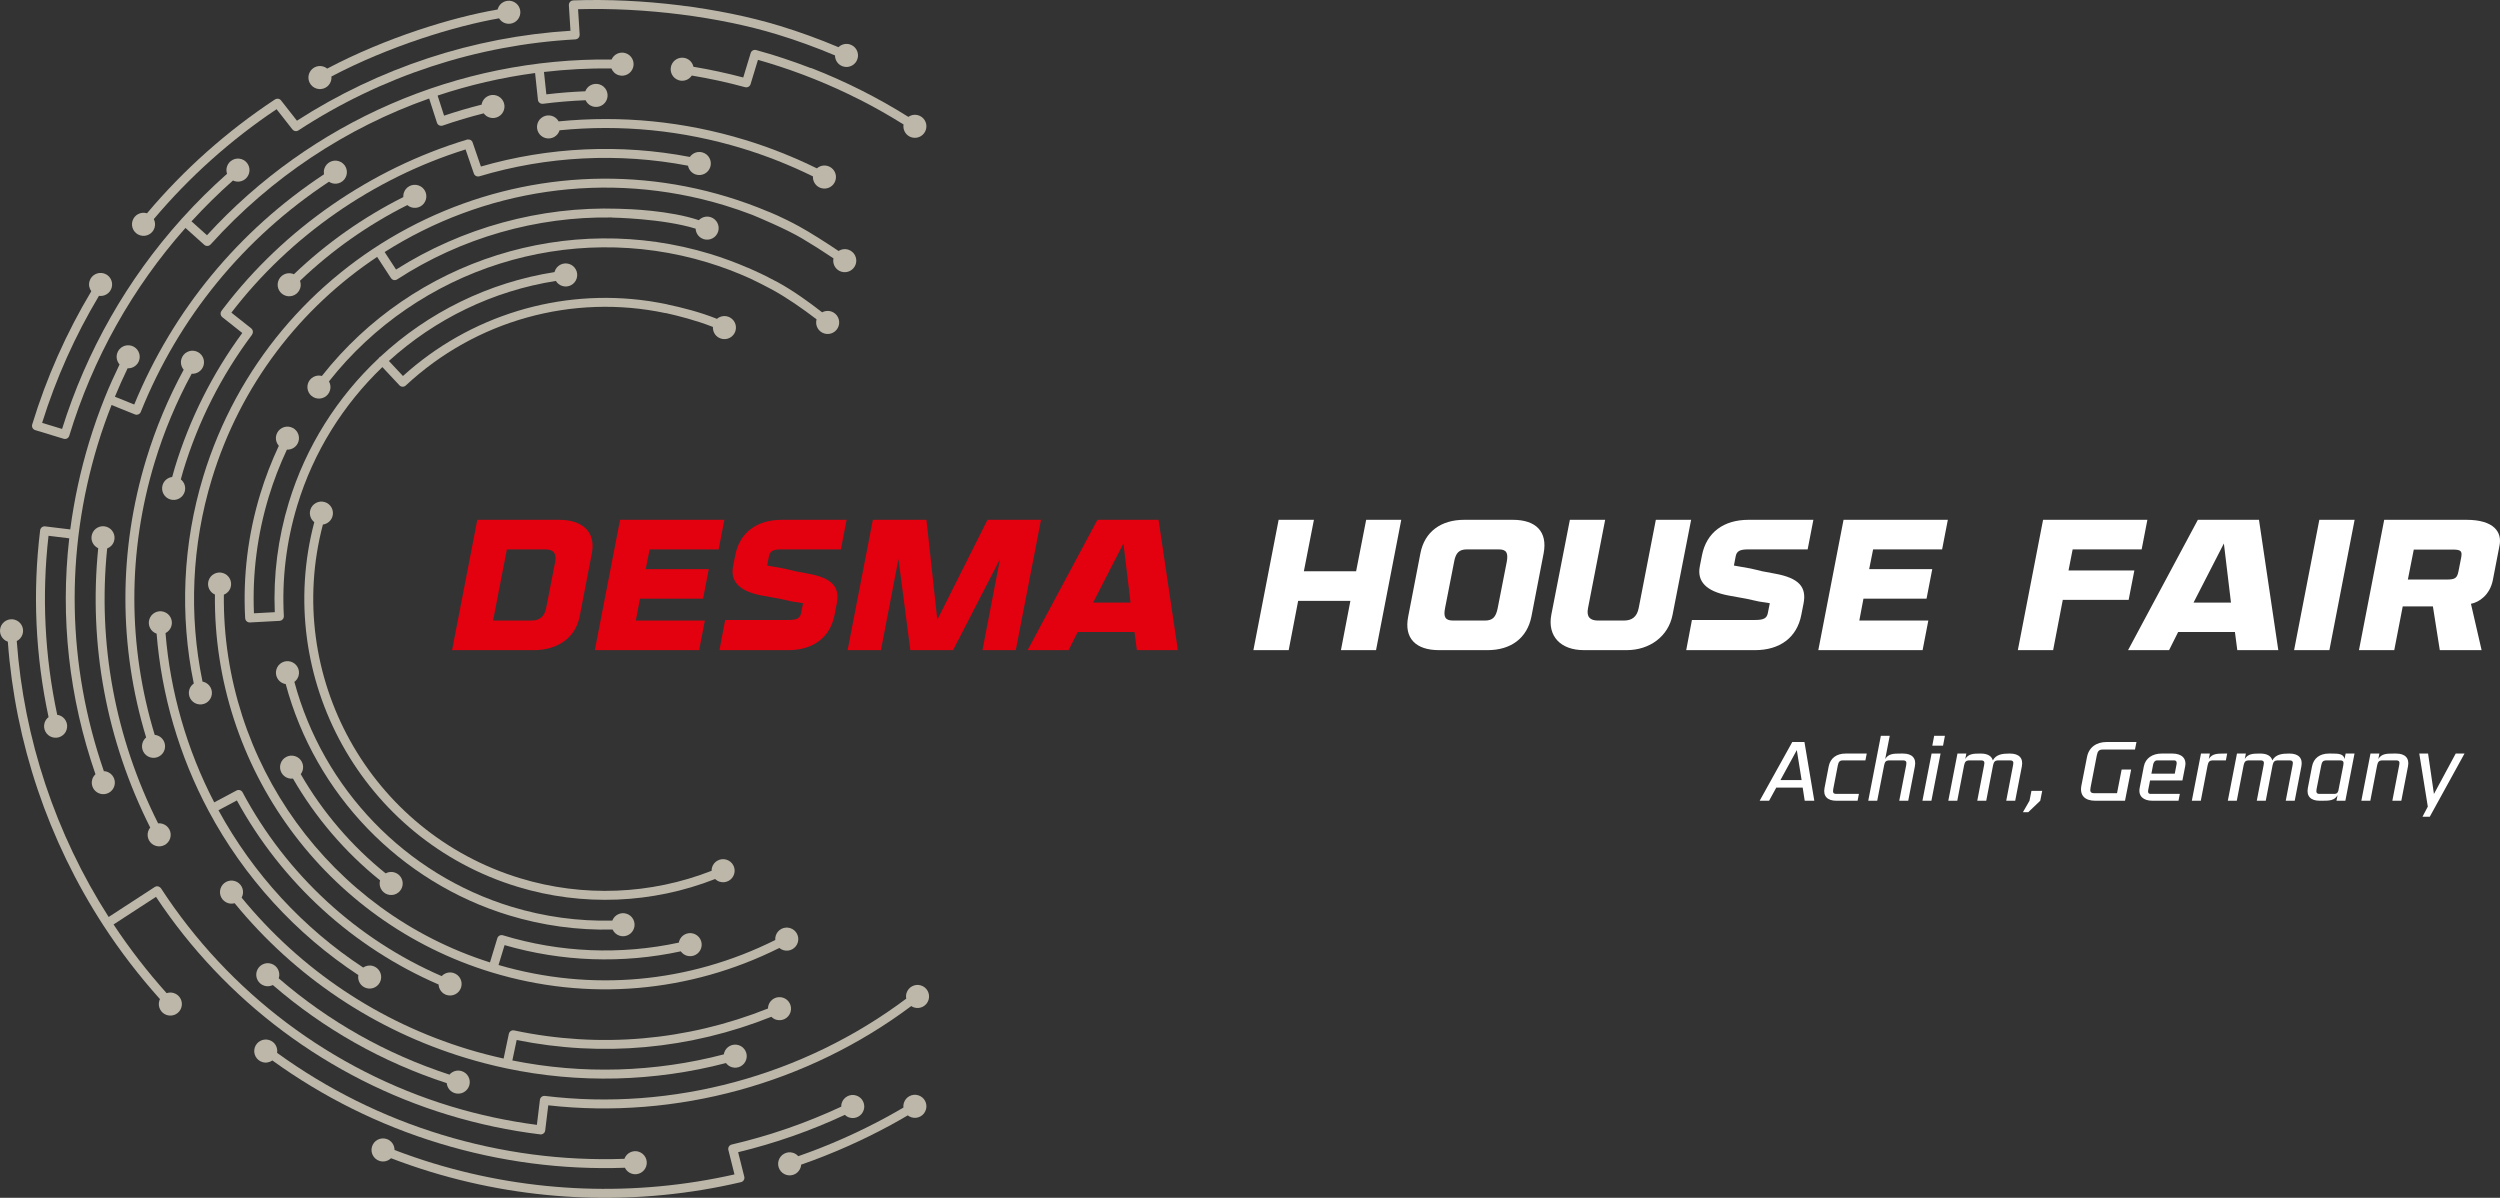 <?xml version="1.0" encoding="UTF-8"?>
<svg id="uuid-ab4f0e8d-8f8b-4fbc-9361-a43a8fb0c320" data-name="Ebene 2" xmlns="http://www.w3.org/2000/svg" width="393.202mm" height="188.396mm" viewBox="0 0 1114.588 534.035">
  <rect x="0" y="0" width="1114.588" height="534.035" fill="#333333" stroke="none"/>
  <defs>
    <style>
      .uuid-36b57ba3-d391-43b8-bf8b-430e1de7c2ea {
        fill: #fff;
      }

      .uuid-97e4e47e-13c4-4584-a602-e6cea85bbdf3 {
        fill: #bcb7a9;
      }

      .uuid-a26d6528-06d5-4aa9-ad67-6306822b5c8e {
        fill: #e3000f;
      }
    </style>
  </defs>
  <g id="uuid-1e755e06-9222-4ae0-9e5d-1a071c49e0e3" data-name="HF Logo">
    <g>
      <path class="uuid-97e4e47e-13c4-4584-a602-e6cea85bbdf3" d="M329.086,513.691c16.432-3.974,32.33-9.555,47.569-16.645,.561,.532,1.235,.959,2.025,1.199,2.719,.827,5.593-.706,6.42-3.425,.827-2.719-.706-5.593-3.425-6.42s-5.593,.706-6.42,3.425c-.159,.523-.206,1.048-.199,1.567-15.626,7.276-31.954,12.941-48.847,16.886-.52,.121-.97,.447-1.248,.902-.278,.457-.361,1.005-.232,1.523l2.733,10.89c-44.26,10.012-90.612,8.335-134.193-4.924-5.843-1.778-11.664-3.781-17.371-5.957,.009-2.214-1.397-4.268-3.624-4.946-2.719-.827-5.593,.707-6.42,3.425-.827,2.719,.706,5.593,3.425,6.42,1.847,.562,3.752,.016,5.051-1.233,5.84,2.231,11.798,4.285,17.779,6.104,44.901,13.661,92.704,15.238,138.242,4.563l-.001-.005c.011-.003,.021-.001,.032-.004,1.067-.268,1.715-1.35,1.447-2.417l-2.743-10.929Z"/>
      <path class="uuid-97e4e47e-13c4-4584-a602-e6cea85bbdf3" d="M195.978,509.775c26.947,8.198,54.717,11.836,82.619,10.846,.605,1.24,1.69,2.242,3.115,2.675,2.719,.827,5.593-.706,6.42-3.425,.827-2.719-.706-5.593-3.425-6.42-2.636-.802-5.401,.626-6.322,3.19-27.437,.966-54.745-2.616-81.246-10.679-26.578-8.086-51.292-20.408-73.591-36.557,.4-2.499-1.072-4.973-3.561-5.73-2.719-.827-5.593,.706-6.42,3.425-.827,2.719,.706,5.593,3.425,6.42,1.575,.479,3.189,.148,4.44-.728,22.599,16.329,47.633,28.795,74.547,36.983Z"/>
      <path class="uuid-97e4e47e-13c4-4584-a602-e6cea85bbdf3" d="M343.897,453.317c.58,.583,1.289,1.051,2.131,1.307,2.719,.827,5.593-.706,6.42-3.425s-.706-5.593-3.425-6.42-5.593,.706-6.42,3.425c-.144,.473-.192,.948-.2,1.418-36.147,14.422-75.171,17.83-113.185,9.775h0s-.001-0-.001-.001c-1.077-.227-2.134,.462-2.361,1.538l-2.323,11.008c-5.297-1.177-10.6-2.535-15.791-4.114-39.889-12.136-74.701-35.489-101.013-67.623,.167-.305,.306-.63,.411-.976,.827-2.719-.707-5.593-3.425-6.42-2.719-.827-5.593,.706-6.42,3.425-.827,2.719,.706,5.593,3.425,6.42,.976,.297,1.969,.279,2.883,.022,26.817,32.774,62.308,56.592,102.978,68.965,5.933,1.805,12.009,3.37,18.06,4.654,.003,.001,.006,.002,.009,.002,.001,0,.001-0,.002,0,32.277,6.838,66.055,6.001,98.018-2.356,.633,.85,1.521,1.521,2.613,1.853,2.719,.827,5.593-.706,6.42-3.425,.827-2.719-.706-5.593-3.425-6.42-2.719-.827-5.593,.706-6.42,3.425-.07,.231-.1,.463-.137,.695-30.742,8.048-63.191,8.986-94.291,2.711l1.923-9.109c38.176,7.698,77.281,4.119,113.546-10.354Z"/>
      <path class="uuid-97e4e47e-13c4-4584-a602-e6cea85bbdf3" d="M159.757,434.714c-.446,2.526,1.03,5.045,3.546,5.81,2.719,.827,5.593-.706,6.42-3.425,.827-2.719-.706-5.593-3.425-6.42-1.548-.471-3.135-.157-4.377,.686-26.811-17.624-49.021-41.754-64.523-70.121l8.21-4.38c20.065,36.67,51.813,65.606,89.935,82.063,.098,2.114,1.482,4.037,3.623,4.688,2.719,.827,5.593-.706,6.42-3.425,.827-2.719-.706-5.593-3.425-6.42-1.936-.589-3.937,.034-5.236,1.415-37.812-16.376-69.227-45.289-88.774-81.927-.001-.002-.001-.005-.002-.008-.518-.971-1.725-1.338-2.696-.82l-9.936,5.301c-12.168-23.387-19.636-49.342-21.715-75.483,1.211-.611,2.184-1.688,2.61-3.088,.827-2.719-.706-5.593-3.425-6.42s-5.593,.706-6.42,3.425c-.809,2.66,.649,5.456,3.259,6.351,2.169,27.358,10.106,54.526,23.089,78.862,15.855,29.725,38.913,54.982,66.843,73.337Z"/>
      <path class="uuid-97e4e47e-13c4-4584-a602-e6cea85bbdf3" d="M109.304,275.632l.004-0c.047,.859,.631,1.561,1.409,1.797,.217,.066,.449,.096,.687,.083l13.265-.713c.001,0,.002,0,.003,0,.219-.012,.417-.083,.611-.159,.049-.019,.108-.017,.155-.04,.047-.023,.079-.067,.124-.094,.62-.366,1.034-1.036,.992-1.804,0-.001-.001-.001-.001-.002,0-0,0-.001,0-.001-.914-16.7,1.109-33.341,6.014-49.463,7.255-23.848,20.524-44.896,37.912-61.579l7.603,8.131c.247,.265,.55,.448,.874,.546,.658,.2,1.404,.053,1.942-.451,.002-.002,.003-.005,.005-.008,31.085-29.007,74.384-41.073,115.826-32.275l.012-.056c5.603,1.242,13.85,3.341,21.11,6.22-.106,1.916,.852,3.816,2.647,4.8,2.492,1.367,5.619,.454,6.986-2.037,1.367-2.491,.455-5.619-2.037-6.986-1.928-1.057-4.228-.738-5.807,.61-7.473-3.025-15.95-5.129-22.09-6.414l.008-.037c-2.219-.471-4.445-.87-6.672-1.226-.335-.056-.631-.105-.881-.145-.203-.031-.405-.066-.607-.096-.246-.038-.39-.059-.39-.059l.002,.007c-39.401-5.716-79.591,6.481-109.357,33.45l-6.268-6.703c20.454-18.57,46.207-31.252,74.439-35.681,.634,1.043,1.622,1.875,2.882,2.259,2.719,.827,5.593-.706,6.42-3.425s-.706-5.593-3.425-6.42c-2.719-.827-5.593,.706-6.42,3.425-.022,.073-.024,.146-.043,.22-29.558,4.631-56.468,18.07-77.677,37.737-.145,.079-.297,.143-.423,.262-.134,.125-.214,.28-.306,.428-18.417,17.31-32.467,39.326-40.077,64.344-4.846,15.927-6.924,32.352-6.247,48.848l-9.288,.499c-.737-17.577,1.472-35.08,6.636-52.055,2.178-7.158,4.898-14.16,8.053-20.907,2.297,.108,4.464-1.325,5.164-3.626,.827-2.719-.706-5.593-3.425-6.42-2.719-.827-5.593,.706-6.42,3.425-.54,1.776-.06,3.607,1.086,4.902-3.242,6.928-6.035,14.117-8.271,21.466-5.495,18.062-7.762,36.709-6.738,55.423Z"/>
      <path class="uuid-97e4e47e-13c4-4584-a602-e6cea85bbdf3" d="M273.116,414.416c.594,1.286,1.695,2.331,3.157,2.776,2.719,.827,5.593-.706,6.42-3.425,.827-2.719-.706-5.593-3.425-6.42-2.599-.791-5.32,.59-6.279,3.087-15.167,.346-30.253-1.704-44.913-6.164-47.279-14.384-84.002-52.564-96.828-100.263,.842-.633,1.506-1.517,1.836-2.602,.827-2.719-.706-5.593-3.425-6.42-2.719-.827-5.593,.706-6.42,3.425-.827,2.719,.706,5.593,3.425,6.42,.238,.072,.478,.105,.718,.142,13.165,49.052,50.919,88.321,99.535,103.111,15.077,4.587,30.597,6.694,46.2,6.333Z"/>
      <path class="uuid-97e4e47e-13c4-4584-a602-e6cea85bbdf3" d="M361.795,30.377c-.159-.062-.323-.066-.485-.086-7.92-3.055-16.009-5.725-24.196-7.979-1.041-.286-2.121,.308-2.436,1.341l-3.313,10.891c-7.32-1.94-14.761-3.538-22.21-4.779-.388-1.756-1.663-3.264-3.506-3.825-2.719-.827-5.593,.706-6.42,3.425-.827,2.719,.706,5.593,3.425,6.42,2.232,.679,4.55-.249,5.773-2.101,7.976,1.326,15.95,3.049,23.764,5.188l.003-.009c1.036,.282,2.116-.298,2.43-1.332l3.302-10.854c1.544,.438,3.09,.892,4.615,1.356,13.924,4.236,27.514,9.697,40.392,16.23,.032,.016,.067,.013,.1,.027,6.782,3.444,13.396,7.178,19.795,11.199-.42,2.609,1.196,5.151,3.807,5.804,2.757,.689,5.551-.987,6.24-3.744,.689-2.757-.987-5.551-3.743-6.24-1.498-.375-2.994-.033-4.17,.782-13.579-8.53-28.111-15.859-43.165-21.716Z"/>
      <path class="uuid-97e4e47e-13c4-4584-a602-e6cea85bbdf3" d="M249.481,58.092c.001-.003,.001-.006,.002-.009,27.456-2.716,54.845-.01,81.454,8.085,10.813,3.29,21.383,7.504,31.5,12.47-.135,2.317,1.307,4.514,3.626,5.219,2.719,.827,5.593-.706,6.42-3.425,.827-2.719-.706-5.593-3.425-6.42-1.758-.535-3.571-.072-4.864,1.049-10.309-5.06-21.08-9.354-32.097-12.706-27.123-8.252-55.045-11.008-83.034-8.236-.624-1.136-1.67-2.041-3.007-2.448-2.719-.827-5.593,.706-6.42,3.425-.827,2.719,.706,5.593,3.425,6.42,2.719,.827,5.593-.706,6.42-3.425Z"/>
      <path class="uuid-97e4e47e-13c4-4584-a602-e6cea85bbdf3" d="M141.152,39.502c2.719,.827,5.593-.707,6.42-3.425,.202-.663,.258-1.334,.196-1.983,25.585-13.476,55.188-22.525,74.73-25.917,.635,1.022,1.612,1.839,2.853,2.216,2.719,.827,5.593-.707,6.42-3.425,.827-2.719-.706-5.593-3.425-6.42-2.719-.827-5.593,.707-6.42,3.425-.026,.087-.03,.174-.052,.261-20.317,3.486-49.885,12.566-75.996,26.348-.5-.404-1.079-.726-1.732-.925-2.719-.827-5.593,.706-6.42,3.425-.827,2.719,.706,5.593,3.425,6.42Z"/>
      <path class="uuid-97e4e47e-13c4-4584-a602-e6cea85bbdf3" d="M62.493,104.929c2.719,.827,5.593-.706,6.42-3.425,.403-1.324,.238-2.682-.344-3.826,15.841-18.781,34.218-35.247,54.739-48.992l7.068,9.016c.261,.333,.609,.562,.988,.677,.547,.167,1.16,.097,1.671-.238,36.974-24.173,79.688-38.207,123.525-40.584,.003-0,.005-.002,.008-.002s.006,.001,.009,.001c.127-.008,.235-.065,.354-.095,.136-.035,.281-.047,.403-.108,.112-.055,.196-.148,.295-.223,.105-.08,.225-.142,.312-.24,.086-.097,.133-.22,.199-.332,.064-.108,.147-.204,.19-.324,.051-.142,.049-.3,.066-.454,.012-.109,.053-.208,.047-.321-0-.002-.002-.004-.002-.007-0-.004,.002-.007,.002-.01l-.713-11.338c29.737-.831,62.722,3.321,88.675,11.216,8.772,2.669,17.451,5.836,25.87,9.386-.003,2.208,1.402,4.255,3.624,4.931,2.719,.827,5.593-.706,6.42-3.425,.827-2.719-.706-5.593-3.425-6.42-1.853-.564-3.764-.013-5.064,1.245-8.547-3.605-17.36-6.821-26.265-9.53C320.616,3.308,286.214-.929,255.538,.172c-.009,0-.017,.006-.026,.006-.01,.001-.018-.004-.028-.004-.129,.008-.238,.065-.359,.096-.128,.033-.264,.046-.381,.102-.118,.057-.208,.149-.311,.227-.101,.076-.213,.136-.298,.229-.087,.096-.138,.217-.205,.328-.065,.108-.146,.204-.19,.323-.045,.124-.045,.262-.065,.395-.018,.121-.064,.233-.059,.36,0,.011,.005,.019,.006,.03,0,.008-.004,.015-.003,.024l.719,11.43c-43.227,2.691-85.312,16.51-121.949,40.09l-7.098-9.055c-.646-.82-1.797-.975-2.652-.412l-.015-.022c-21.453,14.156-40.617,31.247-57.095,50.782-.015-.005-.027-.013-.041-.017-2.719-.827-5.593,.707-6.42,3.425-.827,2.719,.706,5.593,3.425,6.42Z"/>
      <path class="uuid-97e4e47e-13c4-4584-a602-e6cea85bbdf3" d="M41.139,347.438c-.827,2.719,.706,5.593,3.425,6.42,2.719,.827,5.593-.707,6.42-3.425,.827-2.719-.707-5.593-3.425-6.42-.415-.127-.833-.18-1.248-.201-16.359-47.337-17.347-97.584-2.725-145.647,1.809-5.945,3.886-11.813,6.153-17.596l10.434,4.199c.056,.022,.111,.042,.167,.059,.978,.298,2.038-.197,2.426-1.163,.001-.002,0-.004,.001-.006,16.938-42.171,45.913-77.549,83.904-102.64,.41,.274,.85,.512,1.346,.663,2.719,.827,5.593-.706,6.42-3.425,.827-2.719-.706-5.593-3.425-6.42s-5.593,.706-6.42,3.425c-.249,.818-.261,1.644-.115,2.429-38.116,25.174-67.293,60.534-84.631,102.651l-8.622-3.47c1.766-4.293,3.672-8.514,5.678-12.676,2.298,.111,4.468-1.324,5.168-3.626,.827-2.719-.707-5.593-3.425-6.42-2.719-.827-5.593,.706-6.42,3.425-.54,1.774-.061,3.604,1.083,4.899-2.328,4.831-4.549,9.728-6.558,14.729-.002,.005-.007,.008-.009,.013-.003,.006-.001,.013-.004,.019-2.602,6.481-4.93,13.086-6.964,19.772-3.92,12.886-6.725,25.928-8.448,39.028l-11.208-1.361c-1.092-.131-2.084,.645-2.219,1.738h-0v0s-0,.001-0,.001c0,.001,0,.001,0,.001-3.393,27.843-2.122,55.838,3.76,83.289-.817,.63-1.459,1.503-1.782,2.566-.827,2.719,.706,5.593,3.425,6.42s5.593-.706,6.42-3.425c.827-2.719-.706-5.593-3.425-6.42-.259-.079-.52-.117-.78-.154-5.618-26.311-6.917-53.127-3.879-79.816l9.235,1.121c-4.046,35.325-.13,71.002,11.697,105.192-.643,.598-1.156,1.352-1.43,2.252Z"/>
      <path class="uuid-97e4e47e-13c4-4584-a602-e6cea85bbdf3" d="M63.532,331.236c-.827,2.719,.706,5.593,3.425,6.42,2.719,.827,5.593-.707,6.42-3.425,.827-2.719-.706-5.593-3.425-6.42-.327-.1-.656-.161-.984-.194-12.086-39.797-12.111-81.773,.041-121.716,4.151-13.645,9.685-26.83,16.451-39.273,2.337,.161,4.562-1.289,5.273-3.626,.827-2.719-.706-5.593-3.425-6.42-2.719-.827-5.593,.707-6.42,3.425-.529,1.739-.084,3.536,1.011,4.826-6.867,12.648-12.486,26.045-16.704,39.908-12.385,40.709-12.357,83.489-.036,124.05-.743,.62-1.324,1.451-1.627,2.446Z"/>
      <path class="uuid-97e4e47e-13c4-4584-a602-e6cea85bbdf3" d="M120.882,429.641c-2.719-.827-5.593,.706-6.42,3.425-.827,2.719,.706,5.593,3.425,6.42,1.298,.395,2.626,.239,3.755-.314,22.755,19.659,48.796,34.347,77.532,43.733,.182,2.025,1.557,3.836,3.622,4.464,2.719,.827,5.593-.706,6.42-3.425,.827-2.719-.706-5.593-3.425-6.42-2.018-.614-4.119,.077-5.407,1.584-28.213-9.219-53.779-23.641-76.122-42.938,.012-.038,.034-.07,.045-.108,.827-2.719-.707-5.593-3.425-6.42Z"/>
      <path class="uuid-97e4e47e-13c4-4584-a602-e6cea85bbdf3" d="M69.461,377.12c2.719,.827,5.593-.707,6.42-3.425,.827-2.719-.706-5.593-3.425-6.42-.656-.2-1.321-.255-1.964-.197-19.191-38.167-27.004-80.335-22.708-122.551,1.418-.554,2.586-1.707,3.063-3.276,.827-2.719-.706-5.593-3.425-6.42-2.719-.827-5.593,.706-6.42,3.425-.759,2.493,.482,5.098,2.788,6.154-4.313,42.908,3.663,85.757,23.182,124.542-.41,.503-.736,1.089-.936,1.749-.827,2.719,.706,5.593,3.425,6.42Z"/>
      <path class="uuid-97e4e47e-13c4-4584-a602-e6cea85bbdf3" d="M173.787,398.994c2.822,.337,5.383-1.676,5.72-4.498,.337-2.822-1.676-5.383-4.498-5.72-1.103-.132-2.161,.104-3.068,.599-15.152-12.167-28.113-27.309-37.863-44.241,.363-.475,.661-1.01,.846-1.615,.827-2.719-.706-5.593-3.425-6.42-2.719-.827-5.593,.706-6.42,3.425-.827,2.719,.706,5.593,3.425,6.42,.71,.216,1.429,.263,2.12,.178,10.001,17.363,23.295,32.894,38.838,45.373-.071,.254-.141,.509-.174,.779-.338,2.822,1.676,5.383,4.498,5.72Z"/>
      <path class="uuid-97e4e47e-13c4-4584-a602-e6cea85bbdf3" d="M183.441,92.456c2.719,.827,5.593-.706,6.42-3.425,.827-2.719-.706-5.593-3.425-6.42-2.719-.827-5.593,.706-6.42,3.425-.186,.611-.237,1.228-.197,1.83-17.951,9.02-34.325,20.566-48.797,34.408-.195-.087-.384-.184-.593-.248-2.719-.827-5.593,.706-6.42,3.425-.827,2.719,.706,5.593,3.425,6.42s5.593-.706,6.42-3.425c.339-1.114,.264-2.247-.109-3.262,14.189-13.577,30.245-24.902,47.847-33.75,.525,.451,1.145,.807,1.849,1.022Z"/>
      <path class="uuid-97e4e47e-13c4-4584-a602-e6cea85bbdf3" d="M320.889,393.113c2.719,.827,5.593-.706,6.42-3.425,.827-2.719-.706-5.593-3.425-6.42-2.719-.827-5.593,.706-6.42,3.425-.156,.513-.203,1.028-.199,1.537-27.176,10.643-57.282,11.859-85.321,3.329-67.102-20.415-105.721-90.442-87.981-157.703,1.939-.256,3.649-1.601,4.255-3.594,.827-2.719-.706-5.593-3.425-6.42-2.719-.827-5.593,.706-6.42,3.425-.635,2.088,.131,4.259,1.748,5.533-18.311,69.333,21.493,141.529,90.662,162.572,28.94,8.805,60.016,7.531,88.057-3.482,.565,.543,1.247,.979,2.048,1.223Z"/>
      <path class="uuid-97e4e47e-13c4-4584-a602-e6cea85bbdf3" d="M355.685,420.19c.827-2.719-.706-5.593-3.425-6.42-2.719-.827-5.593,.706-6.42,3.425-.192,.631-.245,1.269-.197,1.889-38.518,19.237-82.057,23.197-123.38,11.142l2.697-8.864c25.57,7.433,52.628,8.373,78.565,2.773,.636,.893,1.544,1.602,2.674,1.946,2.719,.827,5.593-.707,6.42-3.425,.827-2.719-.707-5.593-3.425-6.42-2.719-.827-5.593,.707-6.42,3.425-.059,.194-.08,.389-.115,.584-25.915,5.591-52.976,4.487-78.449-3.263-1.053-.32-2.167,.274-2.487,1.327l-3.275,10.765c-71.328-22.613-119.452-89.312-118.64-163.933,1.394-.562,2.54-1.705,3.011-3.255,.827-2.719-.706-5.593-3.425-6.42-2.719-.827-5.593,.706-6.42,3.425-.765,2.515,.504,5.143,2.849,6.18-.851,77.059,49.278,145.899,123.359,168.436,42.885,13.047,88.234,9.134,128.272-10.873,.516,.434,1.125,.774,1.81,.982,2.719,.827,5.593-.707,6.42-3.425Z"/>
      <path class="uuid-97e4e47e-13c4-4584-a602-e6cea85bbdf3" d="M410.57,439.332c-2.719-.827-5.593,.706-6.42,3.425-.253,.831-.262,1.67-.107,2.467-45.964,34.49-104.405,50.282-161.106,43.372-.525-.063-1.054,.084-1.47,.41-.416,.325-.685,.803-.75,1.329l-1.356,11.168c-12.917-1.686-25.811-4.437-38.355-8.254-53.067-16.145-98.963-50.673-129.236-97.226-.103-.158-.244-.268-.379-.387-.654-.574-1.613-.696-2.379-.198l-20.566,13.381c-23.693-37.044-37.797-79.431-40.975-123.01,1.205-.612,2.173-1.687,2.598-3.083,.827-2.719-.706-5.593-3.425-6.42-2.719-.827-5.593,.706-6.42,3.425-.81,2.664,.653,5.466,3.271,6.356,3.273,44.912,17.956,88.588,42.67,126.594,7.501,11.538,15.979,22.509,25.157,32.757-.109,.229-.22,.458-.296,.708-.827,2.719,.707,5.593,3.425,6.42,2.719,.827,5.593-.706,6.42-3.425,.827-2.719-.706-5.593-3.425-6.42-1.073-.326-2.165-.274-3.151,.063-8.601-9.601-16.552-19.864-23.667-30.628l18.924-12.313c30.788,46.494,76.966,80.996,130.294,97.22,13.404,4.078,27.201,6.999,41.007,8.682,1.092,.133,2.087-.644,2.22-1.737,0-.001-0-.001-0-.001h.001l1.362-11.221c57.027,6.425,115.611-9.63,161.833-44.245,.4,.262,.827,.49,1.307,.636,2.719,.827,5.593-.706,6.42-3.425,.827-2.719-.706-5.593-3.425-6.42Z"/>
      <path class="uuid-97e4e47e-13c4-4584-a602-e6cea85bbdf3" d="M409.389,488.309c-2.719-.827-5.593,.706-6.42,3.425-.209,.689-.265,1.387-.191,2.06-2.362,1.384-4.738,2.745-7.142,4.055-12.752,6.955-26.07,12.86-39.745,17.622-.608-.684-1.393-1.226-2.333-1.512-2.719-.827-5.593,.707-6.42,3.425-.827,2.719,.706,5.593,3.425,6.42,2.719,.827,5.593-.707,6.42-3.425,.115-.379,.174-.759,.201-1.138,13.767-4.793,27.177-10.728,40.025-17.712,2.53-1.375,5.029-2.805,7.513-4.259,.487,.382,1.043,.692,1.67,.883,2.719,.827,5.593-.706,6.42-3.425,.827-2.719-.706-5.593-3.425-6.42Z"/>
      <path class="uuid-97e4e47e-13c4-4584-a602-e6cea85bbdf3" d="M210.706,63.479c-.325-.944-1.29-1.45-2.244-1.275l-.014-.046c-.084,.025-.167,.056-.251,.081-.007,.003-.015,0-.023,.003-.006,.002-.01,.007-.017,.01-42.903,12.996-81.426,39.666-108.496,75.134l-.854,1.127,.018,.013c-.007,.008-.016,.011-.023,.019-.705,.882-.557,2.169,.333,2.874l8.881,7.035c-13.345,18.181-23.489,38.396-30.108,60.152-.405,1.33-.753,2.692-1.133,4.042-1.95,.247-3.672,1.597-4.281,3.6-.827,2.719,.706,5.593,3.425,6.42,2.719,.827,5.593-.706,6.42-3.425,.633-2.08-.123-4.242-1.726-5.518,.373-1.322,.713-2.655,1.109-3.959,6.688-21.984,17.017-42.379,30.702-60.619l-.041-.031c.599-.876,.448-2.07-.401-2.742l-8.82-6.987c26.18-34.115,63.177-59.867,104.413-72.759l3.684,10.718c.215,.627,.713,1.079,1.306,1.259,.364,.111,.761,.119,1.151,.002,30.121-9.024,62.222-10.635,93.024-4.735,.353,1.809,1.645,3.374,3.531,3.947,2.719,.827,5.593-.707,6.42-3.425,.827-2.719-.706-5.593-3.425-6.42-2.189-.666-4.461,.215-5.702,1.997-30.828-5.917-62.931-4.46-93.156,4.277l-3.701-10.77Z"/>
      <path class="uuid-97e4e47e-13c4-4584-a602-e6cea85bbdf3" d="M15.675,191.753l12.713,3.872c1.053,.32,2.167-.274,2.487-1.327,0-0-0-0,0-.001h0c10.49-34.482,28.178-65.996,51.808-92.673l8.388,7.531c.224,.201,.48,.342,.75,.424,.716,.218,1.528,.02,2.062-.573l.001,.001c26.948-29.919,60.524-52.064,97.449-65.081l3.48,10.792c.164,.509,.527,.932,1.006,1.171,.1,.05,.204,.091,.31,.123,.401,.122,.832,.115,1.233-.023,6.085-2.109,12.113-3.898,18.289-5.454,.634,.856,1.524,1.533,2.622,1.867,2.719,.827,5.593-.706,6.42-3.425,.827-2.719-.706-5.593-3.425-6.42-2.719-.827-5.593,.706-6.42,3.425-.068,.224-.096,.449-.133,.673-5.649,1.422-11.176,3.038-16.731,4.909l-2.886-8.949c14.08-4.698,28.626-8.076,43.462-10.056l1.266,11.95c.056,.532,.325,1.02,.745,1.353,.087,.07,.181,.131,.278,.184,.367,.202,.79,.283,1.212,.23,6.388-.818,12.655-1.333,19.019-1.591,.445,.968,1.178,1.813,2.184,2.364,2.492,1.367,5.619,.455,6.986-2.037,1.367-2.492,.455-5.619-2.037-6.986-2.492-1.367-5.619-.455-6.986,2.037-.113,.205-.186,.42-.268,.632-5.821,.235-11.561,.684-17.382,1.377l-1.059-9.987c9.918-1.153,19.955-1.686,30.062-1.57,.561,1.395,1.705,2.541,3.256,3.013,2.719,.827,5.593-.706,6.42-3.425,.827-2.719-.707-5.593-3.425-6.42-2.515-.765-5.141,.504-6.179,2.848-68.499-.79-133.893,27.579-180.377,78.348l-6.904-6.199c5.827-6.37,12-12.45,18.503-18.217,.232,.111,.465,.223,.719,.3,2.719,.827,5.593-.707,6.42-3.425,.827-2.719-.706-5.593-3.425-6.42-2.719-.827-5.593,.706-6.42,3.425-.325,1.069-.275,2.159,.059,3.142-7.064,6.265-13.747,12.891-20.026,19.854-.053,.047-.118,.07-.167,.124-.045,.05-.059,.113-.098,.166-24.18,26.901-42.35,58.735-53.258,93.612l-8.903-2.71c6.212-19.881,14.729-38.894,25.341-56.626,2.47,.354,4.897-1.117,5.646-3.578,.827-2.719-.707-5.593-3.425-6.42-2.719-.827-5.593,.706-6.42,3.425-.489,1.608-.137,3.26,.782,4.521-11.118,18.578-19.994,38.531-26.347,59.414,0,0-0,0-0,0v0s-0,0-0,0h0c-.32,1.053,.273,2.166,1.327,2.486Z"/>
      <path class="uuid-97e4e47e-13c4-4584-a602-e6cea85bbdf3" d="M381.133,118.682c1.367-2.492,.454-5.619-2.037-6.986-1.707-.936-3.702-.782-5.236,.197-5.576-3.762-12.667-8.272-17.594-10.975-7.572-4.153-13.639-6.54-13.639-6.54l-.031,.005c-5.925-2.493-12.045-4.721-18.234-6.604-98.822-30.065-203.679,25.873-233.744,124.695-9.111,29.949-10.541,61.745-4.221,92.261-.908,.637-1.629,1.552-1.977,2.695-.827,2.719,.707,5.593,3.425,6.42,2.719,.827,5.593-.707,6.42-3.425,.827-2.719-.706-5.593-3.425-6.42-.181-.055-.364-.073-.546-.108-6.178-29.855-4.778-60.962,4.137-90.263,12.834-42.186,39.597-76.384,73.72-99.099l6.155,9.45c.265,.408,.656,.687,1.088,.819,.545,.166,1.155,.099,1.669-.236,.003-.002,.004-.005,.007-.006,28.425-18.479,62.182-28.153,95.812-27.597l-.013,.043s22.564,.373,37.276,4.936c.081,1.732,1.018,3.383,2.649,4.278,2.492,1.367,5.619,.455,6.986-2.037,1.367-2.492,.455-5.619-2.037-6.986-2.084-1.143-4.599-.675-6.171,.961-12.976-4.336-30.871-5-36.035-5.1-34.616-1.102-69.489,8.436-98.958,27.114l-5.085-7.808c43.596-27.683,98.542-36.948,151.708-20.774,4.105,1.249,8.174,2.663,12.181,4.194,2.877,1.187,15.195,6.346,22.167,10.489,4.603,2.735,9.482,5.817,14.053,8.902-.442,2.153,.515,4.43,2.543,5.542,2.492,1.367,5.619,.455,6.986-2.037Z"/>
      <path class="uuid-97e4e47e-13c4-4584-a602-e6cea85bbdf3" d="M366.526,148.271c2.492,1.367,5.619,.454,6.986-2.037,1.367-2.492,.454-5.619-2.037-6.986-1.591-.873-3.437-.808-4.923-.004-6.244-4.857-13.012-9.698-19.814-13.428-1.186-.65-2.632-1.389-4.126-2.128l.015-.03c-2.526-1.283-5.106-2.479-7.71-3.631-.827-.381-1.337-.612-1.337-.612l-.013,.035c-5.519-2.381-11.175-4.494-16.939-6.247-63.352-19.274-132.272,2.585-173.117,54.403-2.663-.705-5.428,.804-6.236,3.461-.827,2.719,.706,5.593,3.425,6.42,2.719,.827,5.593-.706,6.42-3.425,.427-1.402,.216-2.841-.452-4.024,39.837-50.511,107.034-71.814,168.8-53.023,6.459,1.965,12.799,4.356,18.93,7.124,2.54,1.223,6.757,3.287,9.786,4.948,6.618,3.63,13.64,8.504,19.871,13.288-.632,2.252,.332,4.723,2.471,5.896Z"/>
    </g>
    <g>
      <path class="uuid-a26d6528-06d5-4aa9-ad67-6306822b5c8e" d="M258.425,274.907c-1.934,9.676-10.11,14.948-20.394,14.948h-36.478l11.251-58.104h36.478c10.284,0,16.437,5.272,14.592,14.943l-5.449,28.214Zm-38.589,1.757h17.053c3.515,0,5.8-1.576,6.593-5.535l4.042-20.654c.705-3.959-.967-5.54-4.482-5.54h-17.053l-6.153,31.728Z"/>
      <path class="uuid-a26d6528-06d5-4aa9-ad67-6306822b5c8e" d="M276.451,231.75h46.499l-2.55,13.185h-30.764l-1.757,8.792h28.128l-2.55,13.18h-28.128l-1.846,9.756h30.766l-2.55,13.19h-46.499l11.251-58.104Z"/>
      <path class="uuid-a26d6528-06d5-4aa9-ad67-6306822b5c8e" d="M358.026,268.933c-9.845-1.409-2.99-.793-18.372-3.429-9.933-1.848-14.152-6.242-12.834-13.008l.967-4.924c2.022-10.287,9.759-15.821,20.745-15.821h28.918l-2.548,13.185h-26.547c-3.692,0-5.098,.793-5.537,3.075l-.79,4.131c14.326,2.373,6.593,1.586,18.283,3.606,10.635,1.934,14.241,5.888,12.746,13.362l-.967,4.919c-1.934,10.282-9.671,15.826-20.657,15.826h-30.678l2.55-13.453h28.305c3.692,0,5.098-.788,5.537-3.07l.879-4.398Z"/>
      <path class="uuid-a26d6528-06d5-4aa9-ad67-6306822b5c8e" d="M389.146,231.75h23.909v.091l4.835,44.469,22.326-44.469v-.091h23.909l-11.251,58.104h-14.854l7.822-40.611-20.919,40.611h-19.073l-5.275-40.611-7.825,40.611h-14.854l11.251-58.104Z"/>
      <path class="uuid-a26d6528-06d5-4aa9-ad67-6306822b5c8e" d="M489.273,231.75h27.249l8.613,58.104h-18.283l-1.053-8.09h-25.315l-4.045,8.09h-18.283l31.117-58.104Zm-1.934,36.915h16.7l-3.164-26.37-13.536,26.37Z"/>
    </g>
    <path class="uuid-36b57ba3-d391-43b8-bf8b-430e1de7c2ea" d="M602.057,267.877h-23.293l-4.219,21.977h-15.735l11.251-58.104h15.735l-4.484,22.942h23.295l4.482-22.942h15.647l-11.251,58.104h-15.647l4.219-21.977Z"/>
    <path class="uuid-36b57ba3-d391-43b8-bf8b-430e1de7c2ea" d="M682.756,274.907c-1.934,9.676-9.231,14.948-19.515,14.948h-21.709c-10.287,0-15.647-5.272-13.713-14.948l5.449-28.214c1.846-9.671,9.229-14.943,19.515-14.943h21.709c10.284,0,15.559,5.272,13.713,14.943l-5.449,28.214Zm-34.897,1.757h14.152c3.515,0,4.921-1.576,5.714-5.535l4.042-20.654c.705-3.959-.088-5.54-3.603-5.54h-14.152c-3.517,0-5.01,1.581-5.714,5.54l-4.042,20.654c-.793,3.959,.088,5.535,3.603,5.535Z"/>
    <path class="uuid-36b57ba3-d391-43b8-bf8b-430e1de7c2ea" d="M699.903,231.75h15.733l-7.646,39.379c-.793,3.959,.967,5.535,4.482,5.535h11.514c3.517,0,5.802-1.576,6.593-5.535l7.648-39.379h15.735l-8.264,42.278c-1.846,9.676-10.196,15.826-20.48,15.826h-19.073c-10.287,0-16.352-6.151-14.506-15.826l8.264-42.278Z"/>
    <path class="uuid-36b57ba3-d391-43b8-bf8b-430e1de7c2ea" d="M789.039,268.933c-9.845-1.409-2.99-.793-18.372-3.429-9.933-1.848-14.152-6.242-12.834-13.008l.967-4.924c2.022-10.287,9.759-15.821,20.745-15.821h28.918l-2.548,13.185h-26.547c-3.692,0-5.098,.793-5.537,3.075l-.79,4.131c14.326,2.373,6.593,1.586,18.283,3.606,10.635,1.934,14.241,5.888,12.746,13.362l-.967,4.919c-1.934,10.282-9.671,15.826-20.657,15.826h-30.678l2.55-13.453h28.305c3.692,0,5.098-.788,5.537-3.07l.879-4.398Z"/>
    <path class="uuid-36b57ba3-d391-43b8-bf8b-430e1de7c2ea" d="M821.916,231.75h46.499l-2.55,13.185h-30.764l-1.757,8.792h28.128l-2.55,13.18h-28.128l-1.846,9.756h30.766l-2.55,13.19h-46.499l11.251-58.104Z"/>
    <path class="uuid-36b57ba3-d391-43b8-bf8b-430e1de7c2ea" d="M910.877,231.75h46.499l-2.55,13.185h-30.764l-1.846,9.408h29.358l-2.548,13.094h-29.36l-4.305,22.416h-15.735l11.251-58.104Z"/>
    <path class="uuid-36b57ba3-d391-43b8-bf8b-430e1de7c2ea" d="M979.884,231.75h27.249l8.613,58.104h-18.283l-1.053-8.09h-25.315l-4.045,8.09h-18.283l31.117-58.104Zm-1.934,36.915h16.7l-3.164-26.37-13.536,26.37Z"/>
    <path class="uuid-36b57ba3-d391-43b8-bf8b-430e1de7c2ea" d="M1034.039,231.75h15.735l-11.251,58.104h-15.735l11.251-58.104Z"/>
    <path class="uuid-36b57ba3-d391-43b8-bf8b-430e1de7c2ea" d="M1106.383,289.854h-18.637l-3.075-19.513h-13.448l-3.78,19.513h-15.735l11.251-58.104h36.655c12.481,0,15.91,5.626,14.768,11.428l-2.99,15.468c-1.318,6.595-6.065,9.847-9.756,10.549l4.747,20.659Zm-32.875-31.471h17.228c3.868,0,4.747-.616,5.36-3.777l1.144-5.802c.616-3.166,0-3.782-3.868-3.782h-17.228l-2.636,13.362Z"/>
    <path class="uuid-36b57ba3-d391-43b8-bf8b-430e1de7c2ea" d="M799.06,330.814h5.428l4.396,26.184h-4.277l-.911-5.862h-11.766l-3.21,5.862h-4.198l14.537-26.184Zm-5.269,16.953h9.429l-2.139-13.349-7.29,13.349Z"/>
    <path class="uuid-36b57ba3-d391-43b8-bf8b-430e1de7c2ea" d="M818.708,353.947h10.062l-.595,3.051h-9.467c-3.962,0-5.981-2.019-5.269-5.705l1.863-9.625c.712-3.684,3.525-5.703,7.487-5.703h9.467l-.593,3.049h-10.062c-1.347,0-1.903,.595-2.22,2.139l-2.059,10.657c-.278,1.545,.04,2.139,1.387,2.139Z"/>
    <path class="uuid-36b57ba3-d391-43b8-bf8b-430e1de7c2ea" d="M838.552,328.041h3.962l-2.019,10.339c1.426-2.337,3.644-2.416,6.733-2.416h1.228c3.962,0,5.983,2.019,5.269,5.703l-2.97,15.331h-4.001l3.089-15.847c.278-1.464,0-2.059-1.188-2.139h-6.656c-1.188,.079-1.702,.674-1.98,2.139l-3.091,15.847h-3.999l5.624-28.957Z"/>
    <path class="uuid-36b57ba3-d391-43b8-bf8b-430e1de7c2ea" d="M861.171,335.964h4.001l-4.081,21.034h-4.001l4.081-21.034Zm1.149-7.923h4.793l-.831,4.396h-4.793l.831-4.396Z"/>
    <path class="uuid-36b57ba3-d391-43b8-bf8b-430e1de7c2ea" d="M872.698,335.964h3.962l-.476,2.416c1.426-2.337,3.644-2.416,6.735-2.416h.278c2.853,0,4.753,1.069,5.269,3.049,1.466-2.694,4.277-3.049,7.368-3.049h.317c3.96,0,5.981,2.019,5.267,5.703l-2.97,15.331h-4.001l3.051-15.847c.315-1.464,.04-2.059-1.151-2.139h-5.743c-1.188,.079-1.704,.674-2.019,2.139l-3.051,15.847h-4.001l3.051-15.847c.315-1.464,.04-2.059-1.149-2.139h-5.745c-1.188,.079-1.704,.674-2.019,2.139l-3.051,15.847h-4.001l4.081-21.034Z"/>
    <path class="uuid-36b57ba3-d391-43b8-bf8b-430e1de7c2ea" d="M905.693,352.6h4.795l-.873,4.398-5.348,5.11h-2.377l2.932-5.11,.871-4.398Z"/>
    <path class="uuid-36b57ba3-d391-43b8-bf8b-430e1de7c2ea" d="M933.66,353.632h10.181l2.061-10.538h4.237l-2.734,13.904h-13.27c-4.634,0-7.013-2.377-6.179-6.735l2.496-12.716c.831-4.356,4.16-6.733,8.794-6.733h13.27l-.672,3.366h-14.42c-1.583,0-2.218,.712-2.575,2.496l-2.811,14.46c-.357,1.781,.04,2.496,1.623,2.496Z"/>
    <path class="uuid-36b57ba3-d391-43b8-bf8b-430e1de7c2ea" d="M958.575,347.966l-.831,4.239c-.198,1.069,.04,1.742,1.069,1.742h13.034l-.595,3.051h-11.645c-3.962,0-6.378-2.019-5.666-5.705l1.863-9.625c.712-3.684,3.922-5.703,7.882-5.703h4.874c3.96,0,6.378,2.019,5.664,5.703l-1.228,6.298h-14.42Zm11.806-7.209c.198-.833,0-1.744-1.03-1.744h-7.646c-1.03,0-1.545,.911-1.744,1.744l-.791,4.16h10.419l.791-4.16Z"/>
    <path class="uuid-36b57ba3-d391-43b8-bf8b-430e1de7c2ea" d="M981.194,356.998h-4.001l4.081-21.034h3.962l-.476,2.416c1.426-2.337,3.644-2.416,6.735-2.416h1.466l-.595,3.049h-6.1c-1.188,.079-1.702,.674-2.019,2.139l-3.051,15.847Z"/>
    <path class="uuid-36b57ba3-d391-43b8-bf8b-430e1de7c2ea" d="M997.316,335.964h3.962l-.476,2.416c1.426-2.337,3.644-2.416,6.735-2.416h.278c2.853,0,4.753,1.069,5.269,3.049,1.466-2.694,4.277-3.049,7.368-3.049h.317c3.96,0,5.981,2.019,5.267,5.703l-2.97,15.331h-4.001l3.051-15.847c.315-1.464,.04-2.059-1.151-2.139h-5.743c-1.188,.079-1.704,.674-2.019,2.139l-3.051,15.847h-4.001l3.051-15.847c.315-1.464,.04-2.059-1.149-2.139h-5.745c-1.188,.079-1.704,.674-2.019,2.139l-3.051,15.847h-4.001l4.081-21.034Z"/>
    <path class="uuid-36b57ba3-d391-43b8-bf8b-430e1de7c2ea" d="M1045.643,356.998h-3.962l.476-2.416c-1.426,2.337-3.644,2.416-6.735,2.416h-1.228c-3.962,0-5.981-2.019-5.269-5.705l1.863-9.625c.712-3.684,3.525-5.703,7.487-5.703h1.228c3.091,0,5.309,.079,5.783,2.416l.476-2.416h3.962l-4.081,21.034Zm-.911-15.847c.278-1.464,0-2.059-1.188-2.139h-6.656c-1.188,.079-1.704,.674-1.98,2.139l-2.101,10.657c-.276,1.545,.04,2.139,1.387,2.139h6.457c1.109,0,1.545-.395,1.863-1.385l2.218-11.411Z"/>
    <path class="uuid-36b57ba3-d391-43b8-bf8b-430e1de7c2ea" d="M1056.851,335.964h3.962l-.476,2.416c1.426-2.337,3.644-2.416,6.735-2.416h1.228c3.962,0,5.981,2.019,5.269,5.703l-2.972,15.331h-4.001l3.051-15.847c.317-1.464,.04-2.059-1.149-2.139h-6.656c-1.188,.079-1.702,.674-2.019,2.139l-3.051,15.847h-4.001l4.081-21.034Z"/>
    <path class="uuid-36b57ba3-d391-43b8-bf8b-430e1de7c2ea" d="M1083.273,364.128h-3.248l2.377-4.515-3.803-23.649h3.922l2.615,18.023,9.705-18.023h3.922l-15.489,28.164Z"/>
  </g>
</svg>